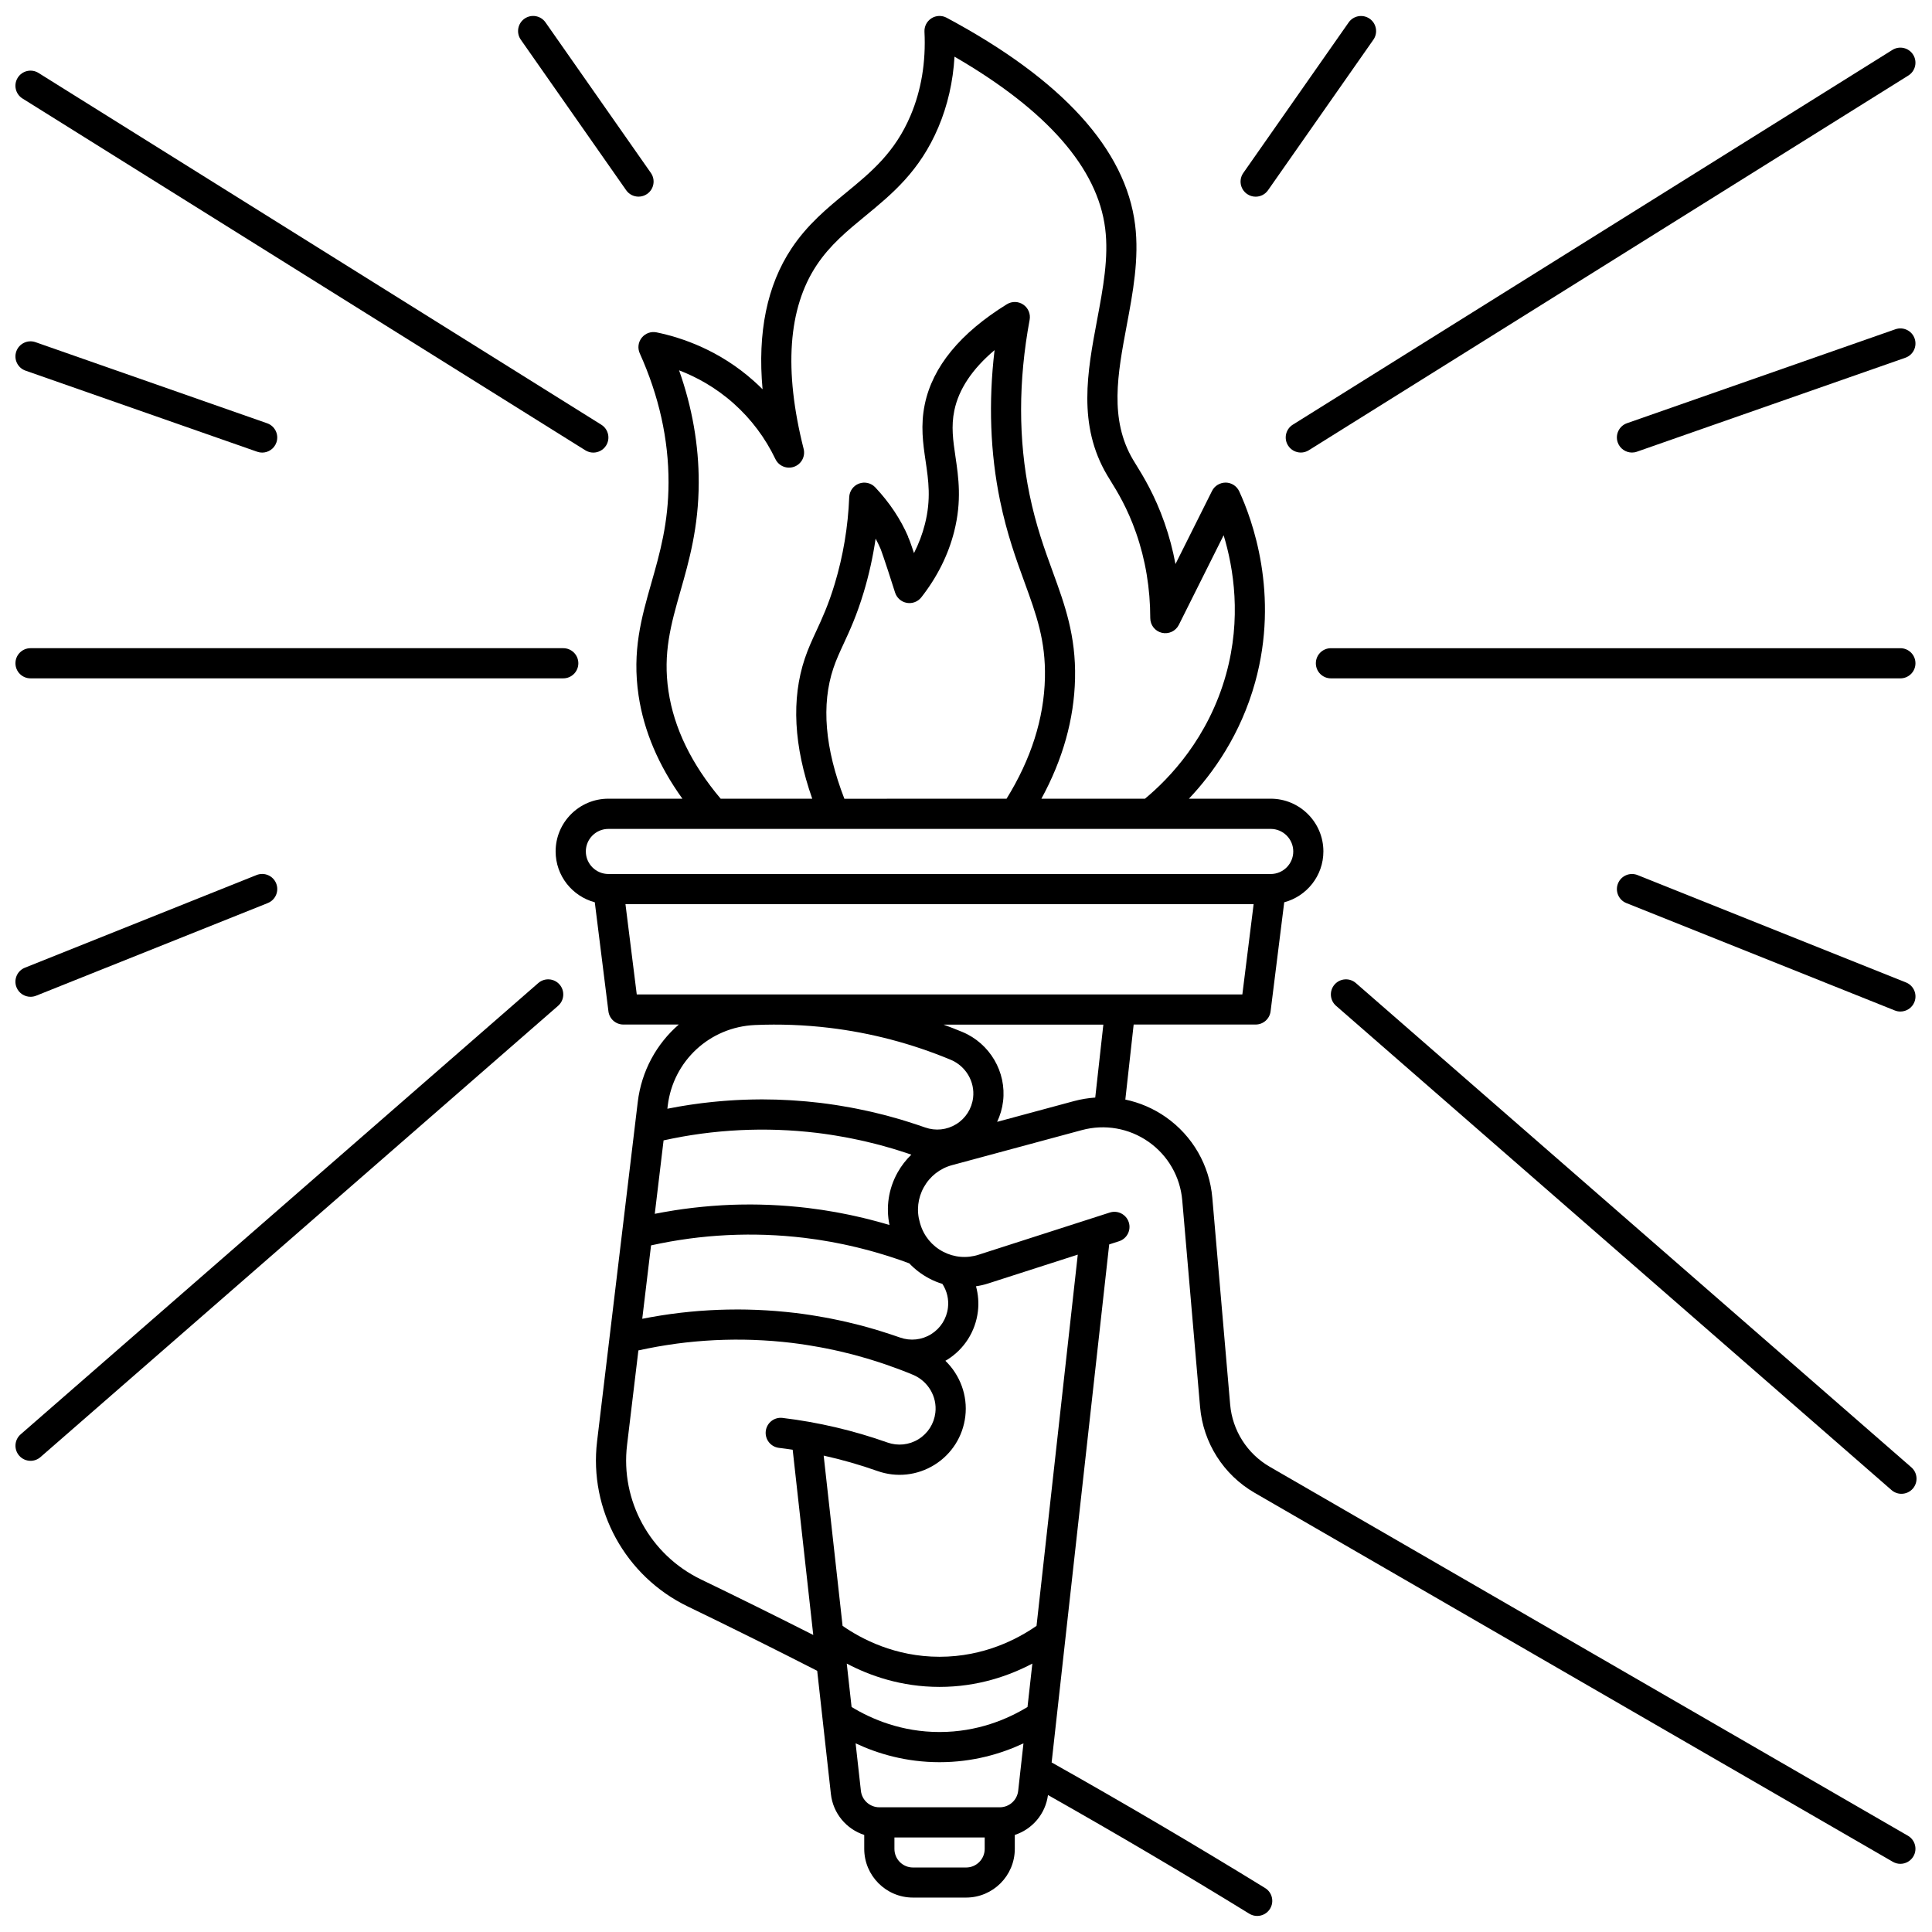 <?xml version="1.0" encoding="UTF-8"?>
<!-- Uploaded to: SVG Repo, www.svgrepo.com, Generator: SVG Repo Mixer Tools -->
<svg width="800px" height="800px" version="1.1" viewBox="144 144 512 512" xmlns="http://www.w3.org/2000/svg">
 <defs>
  <clipPath id="m">
   <path d="m472 148.09h37v48.906h-37z"/>
  </clipPath>
  <clipPath id="h">
   <path d="m484 156h167.9v108h-167.9z"/>
  </clipPath>
  <clipPath id="g">
   <path d="m572 231h79.902v33h-79.902z"/>
  </clipPath>
  <clipPath id="f">
   <path d="m492 315h159.9v9h-159.9z"/>
  </clipPath>
  <clipPath id="e">
   <path d="m572 375h79.902v38h-79.902z"/>
  </clipPath>
  <clipPath id="d">
   <path d="m496 403h155.9v137h-155.9z"/>
  </clipPath>
  <clipPath id="c">
   <path d="m281 148.09h37v48.906h-37z"/>
  </clipPath>
  <clipPath id="b">
   <path d="m148.09 162h157.91v102h-157.91z"/>
  </clipPath>
  <clipPath id="a">
   <path d="m148.09 234h69.906v30h-69.906z"/>
  </clipPath>
  <clipPath id="l">
   <path d="m148.09 315h149.91v9h-149.91z"/>
  </clipPath>
  <clipPath id="k">
   <path d="m148.09 375h69.906v34h-69.906z"/>
  </clipPath>
  <clipPath id="j">
   <path d="m148.09 403h145.91v129h-145.91z"/>
  </clipPath>
  <clipPath id="i">
   <path d="m291 148.09h360.9v503.81h-360.9z"/>
  </clipPath>
 </defs>
 <g>
  <g clip-path="url(#m)">
   <path d="m474.47 195.4c0.699 0.488 1.496 0.723 2.289 0.723 1.262 0 2.5-0.594 3.277-1.703l27.922-39.891c1.266-1.809 0.828-4.301-0.98-5.566-1.809-1.266-4.301-0.824-5.566 0.98l-27.922 39.891c-1.27 1.809-0.828 4.301 0.98 5.566z"/>
  </g>
  <g clip-path="url(#h)">
   <path d="m485.34 262.05c0.758 1.211 2.062 1.879 3.394 1.879 0.723 0 1.457-0.195 2.113-0.609l158.89-99.309c1.871-1.168 2.441-3.637 1.27-5.508-1.168-1.871-3.633-2.441-5.508-1.27l-158.89 99.309c-1.871 1.172-2.441 3.637-1.27 5.508z"/>
  </g>
  <g clip-path="url(#g)">
   <path d="m576.49 263.93c0.438 0 0.883-0.07 1.32-0.227l71.133-24.898c2.082-0.727 3.18-3.008 2.453-5.094-0.73-2.086-3.012-3.184-5.094-2.453l-71.133 24.898c-2.082 0.727-3.18 3.008-2.453 5.094 0.578 1.652 2.125 2.68 3.773 2.68z"/>
  </g>
  <g clip-path="url(#f)">
   <path d="m647.62 315.78h-150.91c-2.207 0-3.996 1.789-3.996 3.996 0 2.207 1.789 3.996 3.996 3.996h150.91c2.207 0 3.996-1.789 3.996-3.996 0-2.207-1.789-3.996-3.996-3.996z"/>
  </g>
  <g clip-path="url(#e)">
   <path d="m649.11 404.36-71.133-28.453c-2.047-0.82-4.375 0.176-5.195 2.227-0.82 2.051 0.176 4.375 2.227 5.195l71.133 28.453c0.488 0.195 0.988 0.285 1.484 0.285 1.586 0 3.086-0.949 3.711-2.512 0.816-2.051-0.18-4.379-2.227-5.195z"/>
  </g>
  <g clip-path="url(#d)">
   <path d="m503.32 404.52c-1.664-1.449-4.188-1.277-5.641 0.387-1.449 1.664-1.277 4.188 0.387 5.641l147.21 128.34c0.758 0.66 1.691 0.984 2.625 0.984 1.113 0 2.223-0.465 3.016-1.371 1.449-1.664 1.277-4.188-0.387-5.641z"/>
  </g>
  <g clip-path="url(#c)">
   <path d="m309.94 194.41c0.777 1.109 2.016 1.703 3.277 1.703 0.793 0 1.59-0.234 2.289-0.723 1.809-1.266 2.246-3.758 0.98-5.566l-27.922-39.891c-1.266-1.809-3.758-2.246-5.566-0.98s-2.246 3.758-0.98 5.566z"/>
  </g>
  <g clip-path="url(#b)">
   <path d="m149.97 170.11 149.15 93.223c0.66 0.41 1.391 0.609 2.113 0.609 1.332 0 2.633-0.668 3.394-1.879 1.168-1.871 0.602-4.336-1.27-5.508l-149.15-93.223c-1.871-1.172-4.336-0.602-5.508 1.27-1.172 1.875-0.602 4.34 1.27 5.508z"/>
  </g>
  <g clip-path="url(#a)">
   <path d="m153.41 234.68c-2.082-0.73-4.363 0.371-5.094 2.453-0.73 2.082 0.367 4.363 2.453 5.094l61.391 21.488c0.438 0.152 0.883 0.227 1.32 0.227 1.652 0 3.195-1.031 3.769-2.676 0.73-2.082-0.367-4.363-2.453-5.094z"/>
  </g>
  <g clip-path="url(#l)">
   <path d="m152.09 323.77h141.18c2.207 0 3.996-1.789 3.996-3.996 0-2.207-1.789-3.996-3.996-3.996h-141.18c-2.207 0-3.996 1.789-3.996 3.996 0 2.207 1.789 3.996 3.996 3.996z"/>
  </g>
  <g clip-path="url(#k)">
   <path d="m152.09 408.16c0.492 0 0.996-0.094 1.484-0.285l61.391-24.559c2.051-0.82 3.047-3.144 2.227-5.195-0.82-2.051-3.144-3.047-5.195-2.227l-61.395 24.559c-2.051 0.82-3.047 3.144-2.227 5.195 0.629 1.562 2.129 2.512 3.715 2.512z"/>
  </g>
  <g clip-path="url(#j)">
   <path d="m286.65 404.52-137.18 119.6c-1.664 1.449-1.836 3.973-0.387 5.641 0.789 0.906 1.898 1.371 3.016 1.371 0.934 0 1.867-0.324 2.625-0.984l137.18-119.6c1.664-1.449 1.836-3.973 0.387-5.641-1.453-1.664-3.977-1.836-5.641-0.387z"/>
  </g>
  <g clip-path="url(#i)">
   <path d="m649.62 630.49-169.13-97.785c-5.973-3.453-9.895-9.621-10.488-16.5l-4.727-54.789c-0.746-8.625-5.238-16.418-12.332-21.379-3.269-2.289-6.918-3.84-10.719-4.641l2.207-19.883h32.324c2.016 0 3.715-1.5 3.965-3.5l3.613-28.898c5.965-1.59 10.379-7.023 10.379-13.484 0-7.703-6.266-13.969-13.969-13.969h-21.668c6.445-6.812 13.695-16.988 17.543-30.836 6.5-23.402-0.781-43.191-4.211-50.617-0.645-1.395-2.031-2.293-3.566-2.32-1.539 0.004-2.949 0.836-3.637 2.207l-9.691 19.383c-0.695-3.734-1.664-7.387-2.91-10.938-2.59-7.402-5.676-12.395-7.519-15.375-0.301-0.484-0.566-0.918-0.793-1.297-6.367-10.742-4.102-22.809-1.703-35.59 1.641-8.738 3.34-17.773 2.231-26.691-2.488-20.004-19.293-38.473-49.949-54.887-1.27-0.68-2.809-0.625-4.023 0.145-1.219 0.77-1.926 2.137-1.852 3.574 0.398 8.012-0.84 15.473-3.68 22.18-4.156 9.824-10.441 14.992-17.094 20.465-5.043 4.148-10.254 8.438-14.469 14.785-6.473 9.754-9.031 22.258-7.664 37.309-0.742-0.746-1.508-1.473-2.301-2.176-9.125-8.156-19.062-11.516-25.793-12.902-1.469-0.305-2.984 0.246-3.926 1.418-0.938 1.172-1.141 2.769-0.523 4.141 5.086 11.273 7.652 22.797 7.625 34.25-0.023 10.738-2.316 18.766-4.531 26.527-2.656 9.309-5.164 18.105-3.406 29.918 1.402 9.402 5.305 18.566 11.613 27.328h-19.629c-7.703 0-13.969 6.266-13.969 13.969 0 6.461 4.414 11.895 10.379 13.484l3.613 28.898c0.25 2 1.949 3.5 3.965 3.5h14.68c-5.875 5.098-9.887 12.301-10.875 20.559l-0.766 6.394-3.336 27.832-6.672 55.656c-2.18 18.195 7.492 35.797 24.07 43.797 11.441 5.523 22.953 11.25 34.262 17.031l3.629 32.652c0.574 5.164 4.129 9.312 8.836 10.84v3.691c0 7.117 5.789 12.91 12.906 12.91h14.09c7.117 0 12.906-5.789 12.906-12.91v-3.691c4.625-1.504 8.129-5.539 8.793-10.574 17.93 10.137 35.852 20.684 53.352 31.453 0.652 0.402 1.375 0.594 2.09 0.594 1.34 0 2.652-0.676 3.406-1.902 1.156-1.879 0.57-4.344-1.309-5.496-18.547-11.414-37.566-22.594-56.57-33.285l15.254-137.28 2.606-0.84c2.102-0.676 3.258-2.926 2.582-5.027-0.676-2.102-2.93-3.258-5.027-2.582l-4.953 1.594c-0.031 0.008-0.062 0.02-0.098 0.031l-29.664 9.539c-3.168 1.035-6.531 0.754-9.48-0.793s-5.094-4.16-6.039-7.356l-0.094-0.32c-0.941-3.184-0.566-6.531 1.055-9.426 1.621-2.894 4.273-4.969 7.481-5.832l34.395-9.285c6.066-1.637 12.496-0.512 17.645 3.09 5.148 3.602 8.41 9.258 8.949 15.516l4.727 54.789c0.816 9.473 6.219 17.973 14.453 22.73l169.13 97.785c0.629 0.363 1.316 0.539 1.996 0.539 1.379 0 2.723-0.715 3.465-1.996 1.105-1.898 0.453-4.344-1.457-5.449zm-328.47-303.32c-1.504-10.102 0.668-17.723 3.184-26.547 2.254-7.902 4.809-16.855 4.836-28.703 0.023-9.961-1.727-19.945-5.207-29.781 4.559 1.746 9.668 4.496 14.504 8.816 4.609 4.121 8.32 9.066 11.027 14.707 0.887 1.852 3.035 2.723 4.965 2.027 1.93-0.699 3.016-2.746 2.512-4.738-5.281-20.891-4.125-37.266 3.445-48.668 3.555-5.356 8.086-9.086 12.887-13.035 7.106-5.844 14.453-11.891 19.375-23.523 2.461-5.816 3.891-12.086 4.277-18.707 24.516 14.211 37.941 29.523 39.934 45.566 0.957 7.68-0.555 15.719-2.152 24.23-2.566 13.672-5.223 27.809 2.684 41.141 0.25 0.418 0.543 0.895 0.871 1.426 1.781 2.879 4.473 7.231 6.773 13.812 2.496 7.129 3.762 14.738 3.766 22.617 0 1.852 1.273 3.465 3.078 3.891 1.801 0.422 3.664-0.445 4.492-2.102l11.875-23.754c2.66 8.777 4.769 22.004 0.645 36.852-4.688 16.879-15.062 27.648-21.504 32.977h-27.441c5.672-10.402 8.676-21.078 8.922-31.816 0.258-11.41-2.727-19.602-5.887-28.277-2.191-6.019-4.461-12.242-6.164-20.492-3-14.531-2.996-30.117 0.016-46.332 0.289-1.555-0.367-3.133-1.672-4.027-1.305-0.895-3.016-0.93-4.359-0.102-12.367 7.648-19.688 16.574-21.754 26.52-1.168 5.613-0.465 10.395 0.215 15.02 0.766 5.207 1.488 10.121-0.18 16.727-0.664 2.629-1.633 5.195-2.898 7.684-0.23-0.684-0.441-1.309-0.633-1.867-0.305-0.879-0.586-1.699-0.93-2.406l0.043-0.02c-2.008-4.676-4.949-9.09-8.738-13.125-1.102-1.176-2.801-1.57-4.309-1.008-1.508 0.562-2.531 1.977-2.598 3.586-0.312 7.824-1.598 15.543-3.824 22.941-1.684 5.598-3.394 9.289-4.902 12.547-1.105 2.387-2.148 4.637-3.035 7.273-3.609 10.727-2.941 23.211 1.961 37.172h-24.262c-7.723-9.145-12.379-18.727-13.836-28.5zm46.617 28.504c-5.168-13.34-6.148-24.977-2.902-34.621 0.75-2.227 1.66-4.191 2.715-6.469 1.621-3.5 3.457-7.465 5.305-13.602 1.398-4.644 2.453-9.406 3.164-14.238 0.477 0.883 0.91 1.773 1.297 2.676 0.074 0.188 0.914 2.32 3.859 11.617 0.449 1.414 1.641 2.461 3.102 2.727 1.461 0.262 2.941-0.305 3.856-1.469 4.215-5.387 7.144-11.254 8.707-17.441 2.059-8.148 1.145-14.363 0.336-19.848-0.633-4.297-1.176-8.008-0.297-12.23 1.172-5.641 4.75-10.996 10.66-15.988-1.641 13.852-1.156 27.242 1.461 39.914 1.82 8.82 4.297 15.617 6.481 21.609 3.144 8.637 5.629 15.457 5.406 25.359-0.246 10.742-3.668 21.5-10.168 31.996l-42.98 0.012zm-68.516 13.973c0-3.297 2.68-5.977 5.977-5.977h59.824 0.012 0.012 47.902 0.02 67.754c3.293 0 5.977 2.68 5.977 5.977 0 3.293-2.68 5.977-5.977 5.977l-175.52-0.004c-3.293 0-5.977-2.68-5.977-5.973zm10.504 13.969h166.47l-2.988 23.922-160.49-0.004zm11.199 53.422c1.422-11.875 11.148-20.875 23.121-21.395 6.555-0.285 13.18-0.035 19.691 0.746 11.059 1.324 21.883 4.172 32.172 8.457 4.012 1.672 6.453 5.805 5.945 10.055-0.348 2.914-1.973 5.469-4.457 7.008-2.484 1.539-5.488 1.859-8.25 0.883-0.336-0.117-0.676-0.227-1.012-0.344-0.516-0.18-1.027-0.352-1.543-0.523-0.82-0.273-1.641-0.531-2.465-0.785-0.48-0.148-0.957-0.301-1.438-0.445-1.195-0.355-2.394-0.691-3.598-1.012-0.352-0.094-0.703-0.18-1.055-0.27-1.02-0.262-2.043-0.516-3.07-0.75-0.496-0.113-0.996-0.219-1.496-0.328-0.848-0.184-1.695-0.363-2.543-0.531-0.508-0.102-1.016-0.199-1.527-0.293-0.902-0.168-1.805-0.32-2.707-0.469-0.438-0.07-0.871-0.145-1.309-0.211-1.34-0.203-2.68-0.391-4.023-0.555-1.152-0.137-2.309-0.254-3.465-0.363-0.355-0.031-0.707-0.062-1.062-0.09-0.836-0.07-1.672-0.133-2.504-0.188-0.367-0.023-0.734-0.051-1.105-0.07-1.043-0.059-2.086-0.105-3.129-0.141-0.141-0.004-0.285-0.012-0.426-0.016-1.102-0.031-2.203-0.047-3.305-0.051-0.141 0-0.285-0.008-0.426-0.008-0.332 0-0.668 0.012-1 0.012-0.512 0.004-1.023 0.008-1.535 0.02-0.5 0.012-1.004 0.023-1.504 0.039-0.508 0.016-1.016 0.035-1.523 0.055-0.504 0.023-1.008 0.047-1.508 0.074-0.508 0.027-1.012 0.059-1.52 0.094-0.5 0.035-1 0.066-1.5 0.109-0.512 0.039-1.02 0.086-1.531 0.133-0.496 0.047-0.988 0.09-1.484 0.141-0.52 0.055-1.035 0.113-1.555 0.172-0.484 0.055-0.969 0.109-1.449 0.168-0.547 0.07-1.09 0.145-1.633 0.223-0.453 0.062-0.906 0.121-1.359 0.191-0.625 0.094-1.25 0.199-1.879 0.301-0.371 0.062-0.742 0.117-1.113 0.184-0.988 0.172-1.973 0.355-2.957 0.551-0.02 0.004-0.039 0.008-0.059 0.012zm72.789 47.207c1.215 1.875 1.742 4.078 1.473 6.316-0.352 2.914-1.977 5.469-4.457 7.012-2.481 1.539-5.488 1.859-8.246 0.883-0.34-0.121-0.684-0.23-1.023-0.348-0.508-0.176-1.016-0.348-1.523-0.516-0.828-0.273-1.664-0.539-2.496-0.797-0.469-0.145-0.938-0.297-1.41-0.438-1.215-0.359-2.438-0.707-3.66-1.031-0.328-0.086-0.656-0.164-0.984-0.25-1.027-0.262-2.055-0.516-3.086-0.754-0.5-0.113-1-0.223-1.5-0.332-0.844-0.184-1.688-0.359-2.531-0.527-0.512-0.102-1.027-0.199-1.539-0.293-0.895-0.164-1.793-0.32-2.691-0.465-0.441-0.07-0.883-0.148-1.324-0.215-1.336-0.203-2.68-0.391-4.019-0.551-1.57-0.188-3.141-0.34-4.711-0.469-0.195-0.016-0.391-0.035-0.586-0.051-1.508-0.117-3.019-0.207-4.527-0.273-0.234-0.012-0.465-0.02-0.699-0.027-1.516-0.059-3.031-0.09-4.547-0.094-0.176 0-0.355 0.004-0.531 0.004-3.168 0.004-6.332 0.125-9.488 0.363-0.164 0.012-0.328 0.023-0.492 0.035-1.508 0.121-3.016 0.27-4.519 0.441-0.238 0.027-0.473 0.055-0.711 0.082-1.488 0.18-2.977 0.383-4.457 0.617-0.207 0.031-0.418 0.07-0.629 0.102-1.535 0.25-3.07 0.516-4.602 0.82-0.008 0-0.016 0.004-0.023 0.004l2.332-19.453c1.602-0.355 3.203-0.672 4.812-0.961 0.098-0.016 0.191-0.035 0.289-0.055 1.539-0.273 3.082-0.508 4.625-0.723 0.176-0.023 0.348-0.051 0.52-0.074 1.5-0.199 3-0.367 4.504-0.508 0.215-0.02 0.43-0.043 0.641-0.062 1.48-0.133 2.965-0.234 4.449-0.312 0.23-0.012 0.461-0.023 0.695-0.035 1.48-0.07 2.965-0.109 4.449-0.125 0.227-0.004 0.453-0.004 0.676-0.004 1.5-0.004 3 0.016 4.5 0.062 0.191 0.008 0.383 0.016 0.574 0.023 1.539 0.059 3.082 0.145 4.621 0.262 0.125 0.012 0.254 0.023 0.379 0.031 1.613 0.129 3.223 0.285 4.836 0.477 1.168 0.141 2.336 0.301 3.504 0.473 0.391 0.059 0.781 0.129 1.176 0.191 0.77 0.125 1.543 0.246 2.312 0.387 0.473 0.086 0.945 0.18 1.418 0.27 0.684 0.133 1.367 0.266 2.047 0.406 0.504 0.105 1.008 0.219 1.512 0.332 0.648 0.145 1.297 0.293 1.945 0.449 0.512 0.121 1.023 0.25 1.535 0.383 0.637 0.164 1.273 0.328 1.91 0.5 0.508 0.137 1.016 0.281 1.523 0.426 0.637 0.184 1.273 0.371 1.91 0.566 0.496 0.152 0.992 0.301 1.488 0.457 0.648 0.207 1.293 0.422 1.938 0.637 0.477 0.16 0.953 0.316 1.43 0.484 0.742 0.258 1.477 0.531 2.211 0.805 1.504 1.582 3.266 2.938 5.262 3.988 1.129 0.613 2.312 1.086 3.519 1.453zm-76.219-18.578 2.332-19.453c1.602-0.355 3.203-0.672 4.812-0.961 0.098-0.016 0.191-0.035 0.289-0.055 1.539-0.273 3.082-0.512 4.629-0.723 0.172-0.023 0.34-0.051 0.512-0.07 1.5-0.199 3.004-0.367 4.512-0.508 0.211-0.02 0.426-0.039 0.637-0.059 1.484-0.133 2.969-0.238 4.457-0.312 0.23-0.012 0.457-0.023 0.688-0.035 1.484-0.07 2.969-0.109 4.457-0.125 0.223-0.004 0.445-0.004 0.668-0.004 1.5-0.008 3.004 0.016 4.508 0.062 0.191 0.008 0.383 0.016 0.574 0.023 1.539 0.059 3.082 0.145 4.621 0.262 0.125 0.012 0.25 0.023 0.375 0.031 1.613 0.129 3.227 0.285 4.84 0.477 1.262 0.152 2.519 0.328 3.773 0.52 0.41 0.062 0.824 0.133 1.234 0.199 0.844 0.137 1.688 0.281 2.531 0.438 0.484 0.09 0.965 0.18 1.445 0.277 0.789 0.156 1.574 0.32 2.359 0.492 0.477 0.105 0.953 0.203 1.43 0.316 0.938 0.215 1.867 0.445 2.797 0.684 0.387 0.098 0.777 0.195 1.164 0.297 1.09 0.289 2.176 0.594 3.258 0.918 0.469 0.141 0.938 0.289 1.406 0.434 0.754 0.234 1.504 0.469 2.254 0.719 0.48 0.156 0.957 0.32 1.434 0.484-1.422 1.367-2.656 2.957-3.648 4.731-2.394 4.285-3.129 9.164-2.148 13.91-0.516-0.156-1.031-0.305-1.551-0.453-0.539-0.152-1.078-0.305-1.617-0.449-0.684-0.188-1.367-0.363-2.051-0.539-0.539-0.137-1.074-0.273-1.613-0.402-0.699-0.168-1.402-0.328-2.106-0.484-0.527-0.117-1.051-0.234-1.578-0.348-0.742-0.156-1.484-0.301-2.227-0.441-0.492-0.094-0.98-0.191-1.469-0.281-0.836-0.148-1.672-0.285-2.508-0.418-0.402-0.062-0.805-0.137-1.211-0.195-1.246-0.188-2.492-0.355-3.742-0.508h-0.008c-1.555-0.188-3.113-0.336-4.672-0.469-0.211-0.02-0.426-0.039-0.637-0.055-1.488-0.117-2.977-0.203-4.465-0.27-0.262-0.012-0.523-0.023-0.785-0.031-1.488-0.055-2.973-0.09-4.457-0.094-0.219 0-0.438 0.004-0.66 0.004-1.551 0.004-3.102 0.027-4.648 0.086-0.02 0-0.039 0.004-0.059 0.004-1.535 0.059-3.07 0.152-4.602 0.27-0.215 0.016-0.43 0.027-0.645 0.047-1.469 0.117-2.938 0.266-4.402 0.43-0.277 0.031-0.555 0.062-0.832 0.098-1.457 0.176-2.914 0.375-4.367 0.602-0.234 0.035-0.473 0.078-0.707 0.117-1.52 0.246-3.035 0.512-4.547 0.812-0.016-0.004-0.027 0-0.035 0zm12.262 96.906c-13.504-6.516-21.383-20.844-19.609-35.648l3.004-25.051c1.594-0.352 3.188-0.668 4.789-0.957 0.109-0.02 0.215-0.039 0.324-0.059 1.527-0.27 3.059-0.504 4.59-0.719 0.184-0.023 0.367-0.055 0.555-0.078 1.488-0.199 2.981-0.363 4.473-0.504 0.227-0.02 0.453-0.043 0.68-0.062 1.473-0.133 2.945-0.234 4.422-0.312 0.238-0.012 0.48-0.023 0.719-0.035 1.473-0.066 2.949-0.109 4.426-0.125 0.23-0.004 0.465-0.004 0.695-0.004 1.492-0.008 2.988 0.012 4.484 0.062 0.199 0.008 0.395 0.016 0.594 0.023 1.535 0.059 3.074 0.145 4.609 0.258 0.129 0.012 0.254 0.023 0.383 0.031 1.609 0.129 3.223 0.285 4.832 0.477 1.262 0.152 2.516 0.328 3.769 0.52 0.418 0.062 0.836 0.137 1.254 0.203 0.84 0.137 1.676 0.281 2.512 0.434 0.484 0.09 0.973 0.184 1.457 0.277 0.789 0.156 1.578 0.32 2.363 0.492 0.473 0.102 0.945 0.203 1.418 0.312 0.973 0.223 1.941 0.461 2.906 0.711 0.293 0.074 0.59 0.145 0.883 0.223 1.16 0.309 2.316 0.633 3.469 0.977 0.434 0.129 0.859 0.266 1.293 0.398 0.801 0.246 1.598 0.5 2.391 0.762 0.457 0.152 0.918 0.309 1.375 0.465 2.387 0.824 4.754 1.711 7.09 2.684 4.012 1.672 6.453 5.809 5.945 10.059-0.348 2.91-1.973 5.465-4.457 7.008-2.481 1.539-5.488 1.859-8.25 0.883-8.988-3.188-18.34-5.379-27.793-6.516-2.199-0.266-4.18 1.301-4.445 3.492-0.262 2.191 1.301 4.18 3.492 4.445 1.215 0.145 2.43 0.312 3.641 0.496l5.453 49.09c-9.848-4.984-19.816-9.922-29.734-14.711zm86.516 33.793c-5.297 3.227-13.262 6.637-23.312 6.637-10.051 0-18.016-3.41-23.312-6.637l-1.277-11.5c6.039 3.191 14.406 6.18 24.59 6.18 10.184 0 18.547-2.992 24.59-6.18zm-16.266 42.539h-14.09c-2.711 0-4.914-2.203-4.914-4.918v-3.047h23.922v3.047c-0.004 2.711-2.211 4.918-4.918 4.918zm8.91-15.957h-31.914c-2.508 0-4.609-1.879-4.887-4.371l-1.398-12.574c5.828 2.734 13.336 4.996 22.242 4.996s16.414-2.262 22.242-4.992l-0.758 6.805c0 0.008 0 0.012-0.004 0.02l-0.637 5.746c-0.277 2.492-2.379 4.371-4.887 4.371zm-3.07-138.82 23.746-7.637-10.93 98.375c-4.938 3.441-13.891 8.195-25.699 8.195-11.812 0-20.762-4.754-25.699-8.195l-5.012-45.117c4.816 1.07 9.57 2.426 14.223 4.074 5.062 1.797 10.578 1.203 15.133-1.625 4.559-2.828 7.539-7.512 8.18-12.848 0.664-5.543-1.406-10.965-5.281-14.73 0.145-0.086 0.293-0.16 0.438-0.25 4.559-2.828 7.539-7.512 8.18-12.848 0.27-2.238 0.078-4.492-0.504-6.644 1.082-0.168 2.164-0.402 3.227-0.75zm22.762-48.332-20.387 5.504c0.801-1.695 1.344-3.523 1.574-5.441 0.934-7.785-3.508-15.348-10.805-18.387-1.645-0.684-3.309-1.324-4.977-1.941h42.355l-2.148 19.332c-1.883 0.133-3.762 0.434-5.613 0.934z"/>
  </g>
 </g>
</svg>